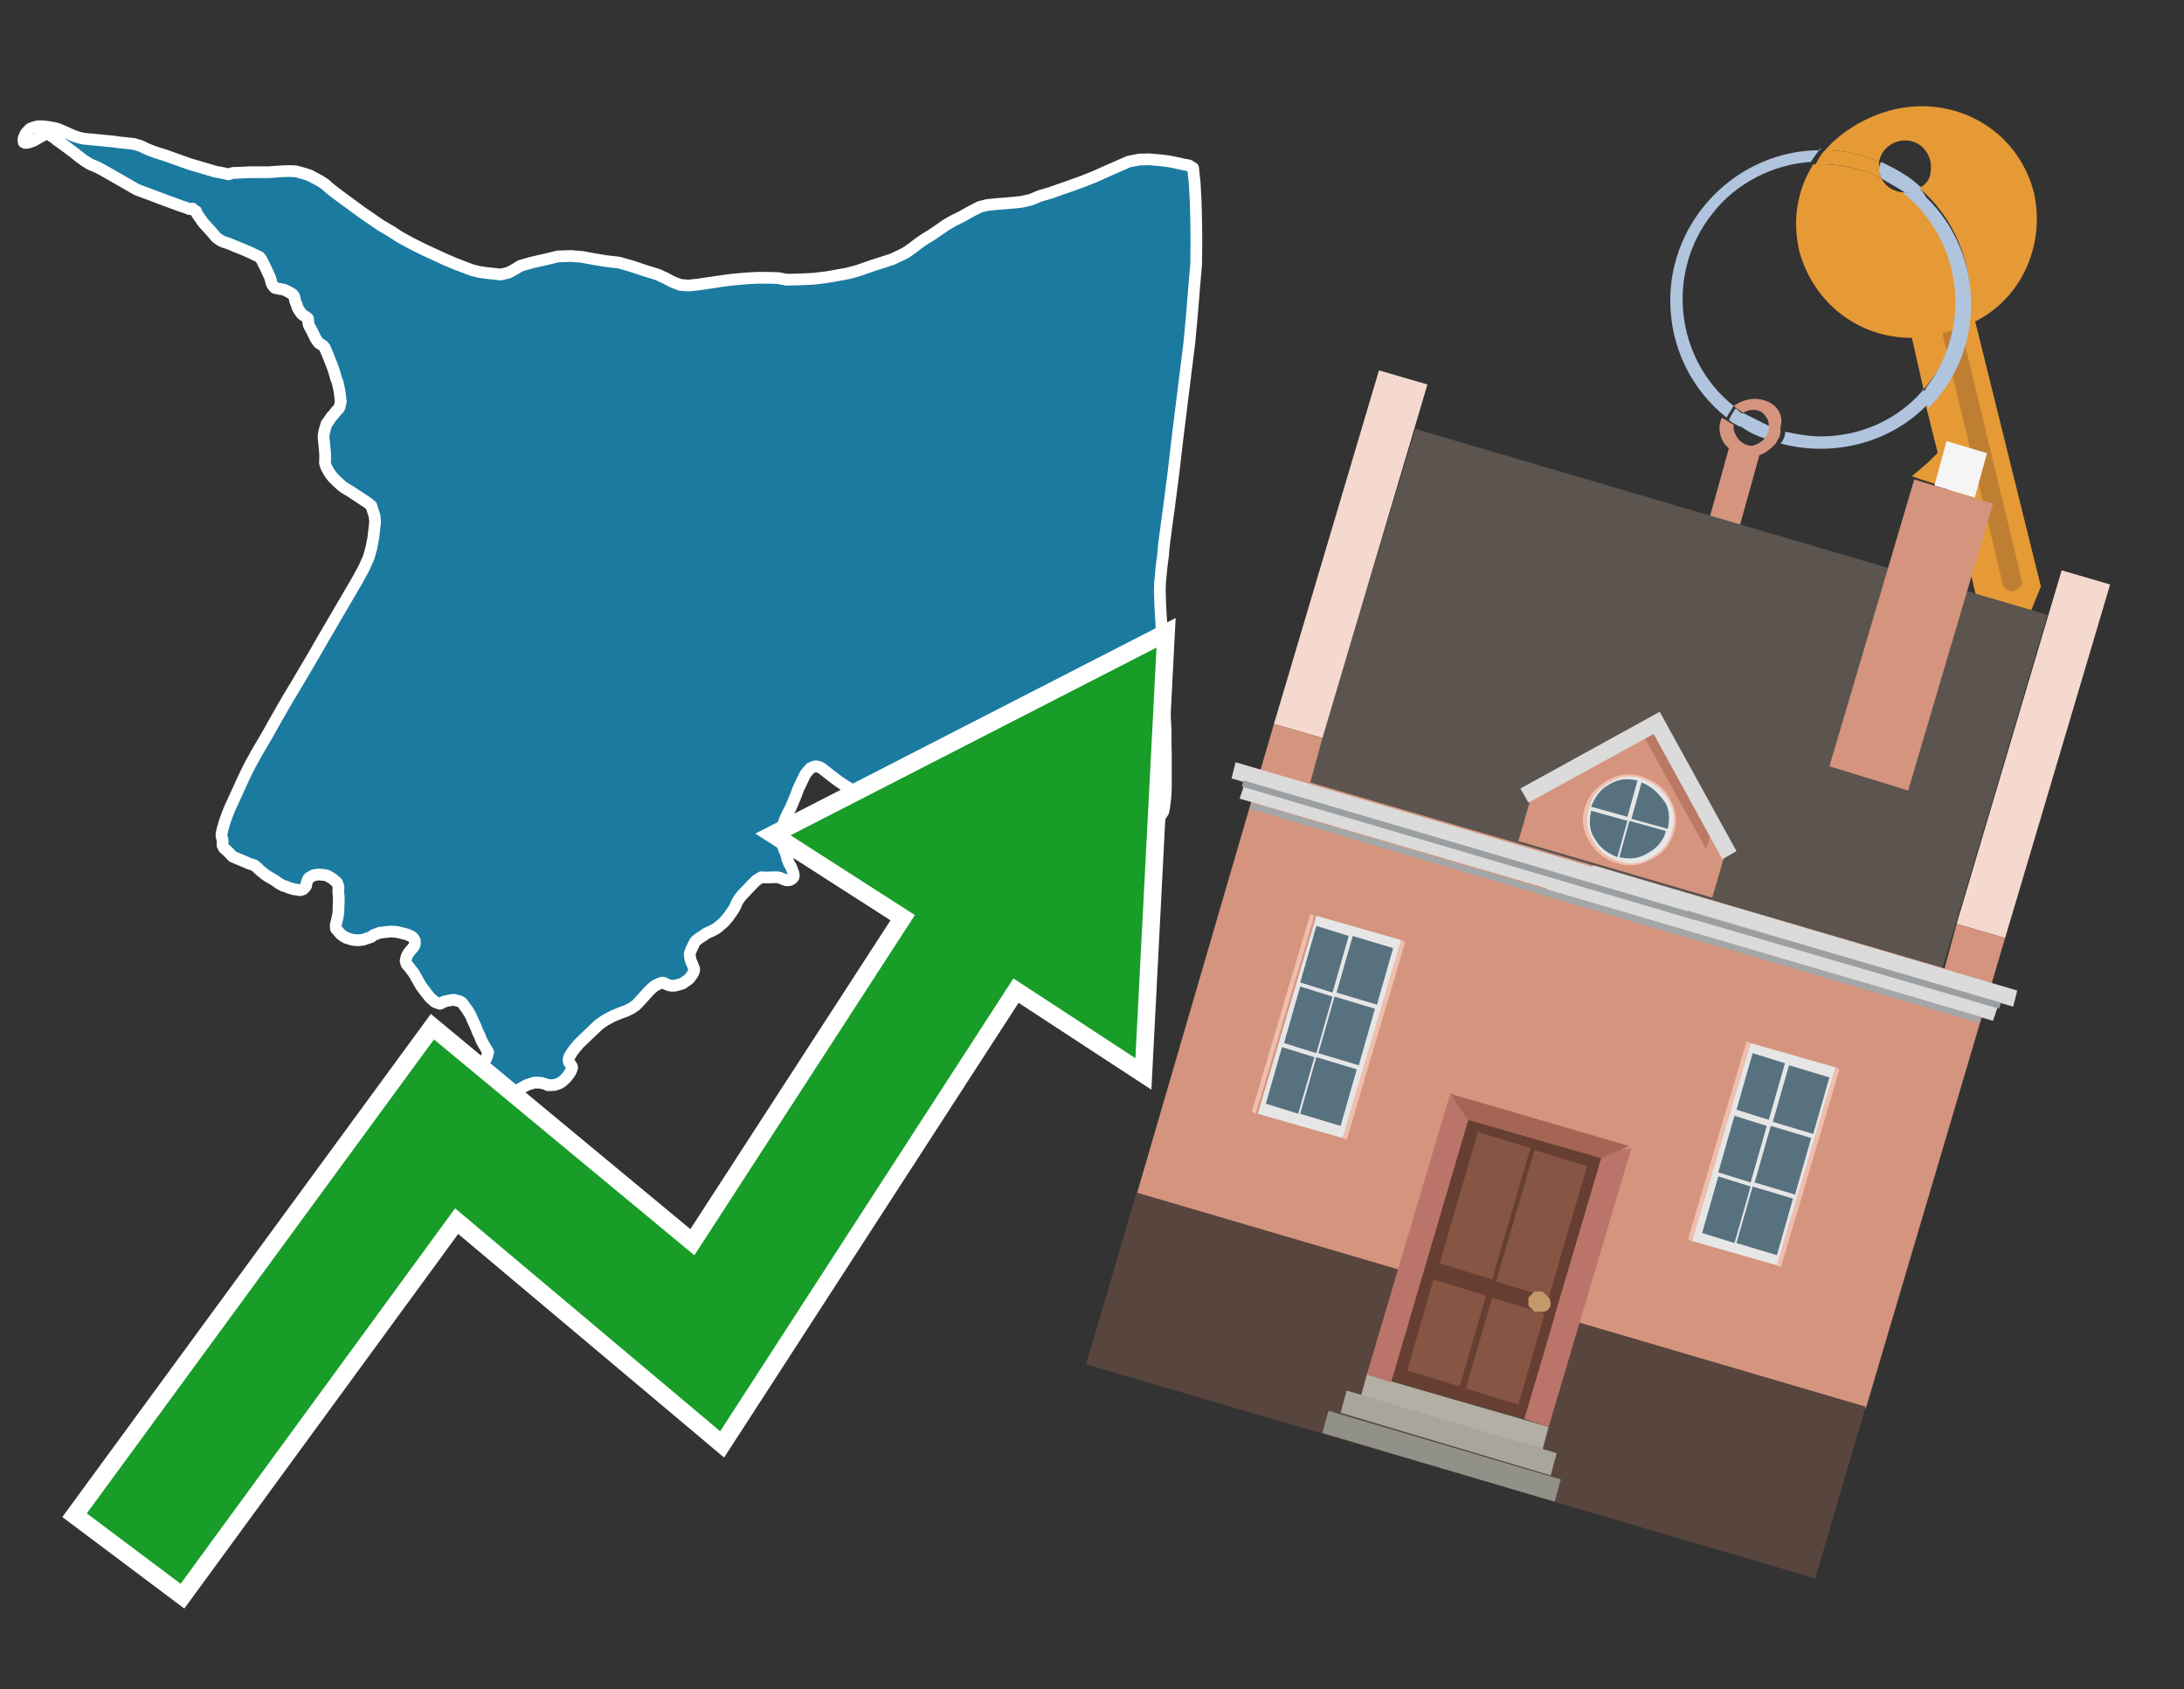 <?xml version="1.0" encoding="utf-8"?>
<!-- Generator: Adobe Illustrator 26.0.3, SVG Export Plug-In . SVG Version: 6.00 Build 0)  -->
<svg version="1.1" id="Text" xmlns="http://www.w3.org/2000/svg" xmlns:xlink="http://www.w3.org/1999/xlink" x="0px" y="0px"
	 width="93.1px" height="72px" viewBox="0 0 93.1 72" style="enable-background:new 0 0 93.1 72;" xml:space="preserve">
<rect x="0" y="0" width="93.1" height="72" fill="#333333" stroke="none"/>
<style type="text/css">
	.st0{fill:#1B7AA0;stroke:#FFFFFF;stroke-width:0.5;stroke-linejoin:round;}
	.st1{fill:none;stroke:#FFFFFF;stroke-width:1.5;stroke-miterlimit:10;}
	.st2{fill:#179D28;}
	.st3{fill:#E69A35;}
	.st4{fill:#B0C4DE;}
	.st5{fill:#D4947E;}
	.st6{fill:#BF7F32;}
	.st7{fill:#5B544F;}
	.st8{fill:#F5D8CE;}
	.st9{fill:#58453D;}
	.st10{fill:#F5F5F5;}
	.st11{fill:#EFBEAD;}
	.st12{fill:#E6E6E6;}
	.st13{fill:#58717F;}
	.st14{fill:#B3AFA4;}
	.st15{fill:#A8A69C;}
	.st16{fill:#929189;}
	.st17{fill:#663F32;}
	.st18{fill:#875543;}
	.st19{fill:#C3996B;}
	.st20{fill:#BB746A;}
	.st21{fill:#A56555;}
	.st22{fill:#DADBDA;}
	.st23{fill:#A4A7A8;}
	.st24{fill:#9C9FA1;}
	.st25{fill:#BB7965;}
</style>
<path class="st0" d="M44.78,8.22L45.23,8.06L45.69,7.9L46.16,7.73L46.64,7.54L47.13,7.32L47.63,7.1L48.11,6.89L48.57,6.8L48.99,6.79L49.45,6.83L49.8,6.87L50.1,6.93L50.41,7.0L50.68,7.05L50.86,7.16L50.93,7.84L50.97,8.58L50.99,9.39L51.0,10.25L50.99,11.26L50.9,12.3L50.81,13.42L50.7,14.61L50.54,15.89L50.21,18.55L50.02,20.17L49.84,21.56L49.64,23.04L49.6,23.4L49.58,23.66L49.52,24.11L49.48,24.52L49.45,24.87L49.44,25.2L49.45,25.38L49.45,25.56L49.46,25.82L49.51,26.65L49.52,26.98L49.56,27.77L49.6,28.8L49.62,29.35L49.64,29.96L49.66,30.57L49.69,31.16L49.69,31.73L49.7,32.24L49.7,33.51L49.69,33.84L49.66,34.14L49.63,34.38L49.59,34.59L49.46,34.79L49.3,34.97L49.06,35.13L48.8,35.3L48.52,35.44L48.22,35.57L47.9,35.7L47.56,35.81L47.2,35.91L46.8,35.97L46.37,36.03L45.99,36.07L45.65,36.1L45.33,36.13L45.01,36.14L44.68,36.15L43.7,36.15L43.39,36.14L43.1,36.11L42.84,36.1L42.58,36.07L42.31,36.03L41.84,35.95L41.4,35.86L40.63,35.67L40.25,35.56L40.06,35.49L39.7,35.37L39.52,35.31L39.13,35.16L38.72,34.98L38.51,34.9L38.29,34.79L38.07,34.69L37.83,34.56L37.61,34.45L36.95,34.08L36.74,33.96L36.55,33.82L36.13,33.55L35.94,33.43L35.76,33.31L35.44,33.07L35.15,32.84L35.02,32.74L34.9,32.68L34.78,32.66L34.67,32.68L34.55,32.74L34.44,32.86L34.33,33.0L34.24,33.18L34.14,33.39L34.03,33.62L33.93,33.89L33.82,34.16L33.7,34.44L33.56,34.7L33.45,34.95L33.37,35.19L33.32,35.39L33.3,35.6L33.31,35.81L33.35,35.99L33.41,36.17L33.5,36.36L33.56,36.6L33.63,36.79L33.72,36.94L33.78,37.1L33.82,37.21L33.84,37.32L33.82,37.39L33.78,37.44L33.72,37.48L33.66,37.51L33.54,37.52L33.46,37.5L33.39,37.47L33.21,37.4L33.13,37.39L32.95,37.39L32.69,37.4L32.45,37.39L32.24,37.52L32.08,37.68L31.62,38.16L31.51,38.3L31.46,38.38L31.4,38.49L31.35,38.62L31.29,38.73L31.21,38.85L31.04,39.09L30.85,39.31L30.72,39.42L30.61,39.52L30.49,39.6L30.36,39.67L30.11,39.78L30.02,39.85L29.8,39.99L29.7,40.07L29.62,40.15L29.58,40.23L29.46,40.48L29.41,40.62L29.4,40.68L29.41,40.73L29.42,40.83L29.45,40.95L29.52,41.11L29.59,41.29L29.59,41.36L29.55,41.47L29.48,41.58L29.4,41.69L29.31,41.77L29.2,41.84L29.11,41.91L28.99,41.95L28.88,41.98L28.76,42.01L28.62,42.01L28.51,41.99L28.41,41.95L28.34,41.91L28.26,41.88L28.18,41.89L27.98,41.98L27.89,42.03L27.79,42.12L27.69,42.21L27.39,42.54L27.18,42.77L27.1,42.85L26.89,42.99L26.78,43.04L26.66,43.1L26.53,43.14L26.16,43.29L25.91,43.42L25.77,43.5L25.54,43.66L25.41,43.78L24.97,44.2L24.68,44.48L24.47,44.73L24.39,44.84L24.31,44.97L24.26,45.06L24.24,45.14L24.24,45.23L24.26,45.28L24.36,45.42L24.39,45.49L24.35,45.62L24.29,45.73L24.15,45.92L24.07,46.0L23.97,46.09L23.88,46.15L23.77,46.2L23.64,46.24L23.49,46.25L23.35,46.25L23.27,46.21L23.07,46.15L22.88,46.14L22.78,46.14L22.69,46.17L22.58,46.2L22.47,46.24L22.37,46.29L22.09,46.45L21.93,46.56L21.76,46.61L21.68,46.61L21.51,46.58L21.43,46.54L21.35,46.49L21.22,46.47L21.06,46.39L20.9,46.31L20.6,46.0L20.57,45.89L20.54,45.79L20.54,45.59L20.53,45.48L20.57,45.32L20.64,45.23L20.71,45.14L20.75,45.05L20.78,44.95L20.81,44.84L20.72,44.69L20.53,44.36L20.45,44.15L20.36,43.97L20.28,43.76L20.14,43.46L20.07,43.29L20.0,43.17L19.92,43.04L19.7,42.74L19.64,42.7L19.59,42.67L19.52,42.66L19.42,42.63L19.34,42.61L19.15,42.64L18.97,42.68L18.9,42.7L18.83,42.75L18.75,42.78L18.66,42.75L18.55,42.71L18.46,42.63L18.34,42.53L18.14,42.28L17.94,42.01L17.85,41.85L17.67,41.53L17.6,41.42L17.53,41.34L17.43,41.2L17.38,41.15L17.33,41.09L17.31,41.02L17.29,40.95L17.32,40.82L17.35,40.73L17.43,40.59L17.64,40.35L17.68,40.25L17.69,40.17L17.68,40.08L17.64,40.01L17.6,39.96L17.53,39.9L17.33,39.82L17.21,39.79L16.92,39.72L16.78,39.71L16.66,39.7L16.3,39.74L16.2,39.75L16.01,39.82L15.91,39.86L15.83,39.93L15.66,39.99L15.48,40.05L15.32,40.07L15.16,40.07L15.01,40.05L14.76,39.97L14.64,39.9L14.53,39.82L14.43,39.71L14.32,39.58L14.31,39.43L14.39,39.1L14.42,38.93L14.43,38.77L14.43,38.62L14.44,38.44L14.44,38.27L14.42,37.97L14.43,37.81L14.4,37.7L14.36,37.61L14.17,37.45L13.95,37.32L13.81,37.29L13.57,37.27L13.46,37.29L13.37,37.3L13.27,37.36L13.19,37.4L13.13,37.47L13.07,37.63L13.05,37.75L13.02,37.8L12.92,37.9L12.87,37.92L12.78,37.94L12.62,37.91L12.52,37.9L12.33,37.84L12.15,37.77L12.07,37.75L11.89,37.65L11.71,37.52L11.5,37.4L11.4,37.34L11.3,37.27L11.1,37.11L10.92,36.94L10.83,36.87L10.65,36.82L10.47,36.74L10.23,36.64L9.92,36.51L9.77,36.35L9.69,36.27L9.55,36.15L9.49,36.04L9.49,35.88L9.48,35.77L9.45,35.67L9.44,35.55L9.48,35.37L9.56,35.08L9.66,34.79L9.8,34.44L9.98,34.05L10.18,33.61L10.39,33.15L10.64,32.64L10.96,32.06L11.36,31.38L11.77,30.65L12.2,29.9L12.59,29.25L13.38,27.91L13.77,27.23L15.25,24.7L15.52,24.2L15.72,23.75L15.83,23.35L15.91,22.95L15.99,22.25L15.97,22.01L15.83,21.56L15.69,21.44L14.98,20.97L14.83,20.88L14.68,20.79L14.55,20.69L14.43,20.58L14.2,20.36L14.1,20.23L14.02,20.11L13.95,19.99L13.89,19.86L13.85,19.72L13.86,19.6L13.86,19.34L13.82,18.91L13.79,18.6L13.81,18.46L13.84,18.33L13.88,18.19L13.92,18.06L13.99,17.97L14.13,17.76L14.21,17.68L14.35,17.5L14.43,17.43L14.47,17.36L14.51,17.19L14.53,17.1L14.51,17.0L14.49,16.78L14.46,16.61L14.39,16.29L14.33,16.14L14.26,15.89L14.2,15.7L14.06,15.34L13.96,15.09L13.85,14.83L13.78,14.74L13.7,14.69L13.59,14.62L13.46,14.44L13.32,14.15L13.17,13.87L13.14,13.76L13.13,13.58L13.09,13.54L12.94,13.44L12.85,13.37L12.72,13.18L12.67,13.08L12.65,12.99L12.6,12.88L12.54,12.63L12.47,12.54L12.37,12.48L12.15,12.36L12.07,12.34L11.9,12.31L11.72,12.27L11.62,12.16L11.57,12.05L11.54,11.92L11.5,11.8L11.37,11.52L11.3,11.37L11.14,11.05L11.06,10.95L10.72,10.79L10.41,10.65L10.06,10.51L9.73,10.37L9.56,10.32L9.4,10.25L9.22,10.12L8.97,9.83L8.66,9.49L8.52,9.29L8.41,9.13L8.37,9.06L8.36,9.0L8.29,8.98L8.21,8.89L8.15,8.91L8.07,8.91L7.92,8.85L7.71,8.78L7.0,8.52L6.42,8.3L6.12,8.19L5.83,8.08L4.4,7.26L4.13,7.12L3.84,7.0L3.6,6.85L3.37,6.68L3.16,6.51L2.76,6.21L2.41,5.96L2.3,5.86L2.2,5.81L2.09,5.71L2.01,5.7L1.9,5.74L1.8,5.79L1.43,6.0L1.24,6.07L1.14,6.09L1.07,6.09L1.01,6.06L1.0,5.96L1.01,5.88L1.1,5.68L1.18,5.59L1.28,5.49L1.37,5.45L1.5,5.41L1.62,5.38L1.76,5.38L1.91,5.39L2.11,5.42L2.34,5.46L2.48,5.5L2.76,5.62L3.14,5.79L3.35,5.86L3.56,5.91L3.99,5.95L4.82,6.03L5.09,6.07L5.29,6.09L5.5,6.11L5.73,6.14L5.99,6.22L6.33,6.38L6.66,6.5L7.04,6.62L7.74,6.87L8.11,7.0L8.86,7.22L9.2,7.32L9.48,7.37L9.74,7.43L9.93,7.37L10.23,7.36L10.68,7.34L11.46,7.34L11.73,7.32L12.01,7.3L12.3,7.29L12.6,7.3L12.94,7.39L13.19,7.47L13.66,7.72L13.84,7.84L14.0,7.98L14.18,8.13L14.5,8.37L14.8,8.59L15.44,9.06L16.24,9.61L16.67,9.86L17.07,10.12L17.53,10.37L18.07,10.64L18.59,10.88L18.98,11.06L19.38,11.23L19.77,11.38L20.11,11.51L20.43,11.59L20.71,11.63L20.99,11.66L21.35,11.7L21.68,11.62L21.94,11.48L22.18,11.33L22.67,11.19L23.24,11.06L23.78,10.93L24.33,10.91L24.82,10.95L25.3,11.04L25.85,11.13L26.38,11.19L26.91,11.34L27.45,11.52L28.03,11.7L28.36,11.85L28.66,12.01L28.99,12.14L29.35,12.17L29.73,12.13L30.28,12.05L30.75,11.98L31.21,11.92L31.75,11.87L32.27,11.84L32.74,11.84L33.16,11.85L33.53,11.92L34.08,11.91L34.69,11.88L35.26,11.81L35.66,11.74L36.1,11.66L36.53,11.55L37.25,11.3L37.63,11.18L38.03,11.05L38.58,10.79L38.9,10.57L39.13,10.39L39.42,10.19L39.73,10.0L40.34,9.58L40.65,9.4L41.0,9.23L41.37,9.02L41.76,8.82L42.07,8.74L42.44,8.7L42.83,8.67L43.19,8.64L43.56,8.6L43.95,8.51L44.33,8.35L44.78,8.22Z"/>
<polygon class="st1" points="49.3,27.6 33.7,35.6 39,39 29.6,53.5 18.5,44.3 3.7,64.5 7.7,67.5 19.4,51.5 30.7,61 43.2,41.7 
	48.4,45.1 "/>
<polygon class="st2" points="49.3,27.6 33.7,35.6 39,39 29.6,53.5 18.5,44.3 3.7,64.5 7.7,67.5 19.4,51.5 30.7,61 43.2,41.7 
	48.4,45.1 "/>
<path class="st3" d="M80.2,7.6c0-0.1-0.1-0.2-0.1-0.3c0-0.1,0-0.3,0-0.4c-0.7-0.3-1.5-0.5-2.3-0.5c-0.2,0.2-0.3,0.4-0.4,0.6
	c0.1,0,0.2,0,0.3,0C78.5,7,79.4,7.2,80.2,7.6z"/>
<path class="st4" d="M77.6,6.4c-3.5,0-6.4,2.9-6.4,6.4c0,2,0.9,3.8,2.4,5c0.1-0.2,0.2-0.3,0.3-0.5c-2.5-2-2.9-5.7-0.9-8.2
	c1-1.3,2.6-2.1,4.2-2.2c0.1-0.2,0.3-0.4,0.4-0.6V6.4z"/>
<path class="st3" d="M84.2,13.7c2-1,3-3.3,2.5-5.5C86,5.5,83.3,4,80.6,4.7c-1.1,0.3-2.1,0.9-2.8,1.7c0.8,0,1.6,0.2,2.3,0.5
	c0.1-0.6,0.7-1,1.3-0.9c0.6,0.1,1,0.7,0.9,1.3c0,0.3-0.2,0.6-0.5,0.7c2.7,2.3,2.9,6.4,0.6,9c-0.1,0.1-0.2,0.2-0.3,0.3l0.5,2
	l-0.4,0.4l-0.7,0.6l0.9,0.3l0.6,0.2l0.1,0.3l-0.4,0.4L82,22.1l0.9,0.3l0.6,0.2l0.1,0.3l-0.4,0.4l-0.7,0.6l0.9,0.3l0.6,0.2l0.3,1.3
	l1.8,1.5L87,25L84.2,13.7z"/>
<path class="st3" d="M81.2,8.2c-0.4,0-0.8-0.2-1-0.6C79.4,7.2,78.5,7,77.6,7c-0.1,0-0.2,0-0.3,0c-0.7,1.1-0.9,2.4-0.6,3.7
	c0.6,2.2,2.5,3.7,4.8,3.7l0.5,2.2c2.1-2.4,1.9-6.1-0.6-8.2C81.3,8.3,81.2,8.3,81.2,8.2z"/>
<path class="st4" d="M74.1,18.1c0.4,0.3,0.8,0.5,1.2,0.6c0.1-0.1,0.2-0.3,0.2-0.5l0,0c-0.4-0.2-0.8-0.4-1.2-0.6
	C74.2,17.8,74.1,17.9,74.1,18.1z"/>
<path class="st4" d="M74.4,17.7c-0.2-0.1-0.3-0.2-0.4-0.3c-0.1,0.1-0.2,0.3-0.3,0.5c0.1,0.1,0.3,0.2,0.5,0.3
	C74.1,17.9,74.2,17.8,74.4,17.7z"/>
<path class="st5" d="M74.8,17c-0.3,0-0.6,0.1-0.9,0.3c0.1,0.1,0.3,0.2,0.4,0.3c0.3-0.2,0.8-0.2,1,0.2c0.1,0.1,0.1,0.3,0.1,0.4l0,0
	c0,0.4-0.3,0.7-0.7,0.8c-0.4,0-0.7-0.3-0.8-0.7c0,0,0,0,0-0.1v-0.1c-0.2-0.1-0.3-0.2-0.5-0.3c-0.2,0.4-0.1,1,0.3,1.3l-1,3.6L74,23
	l1-3.6c0.3-0.1,0.5-0.3,0.7-0.5c0.1-0.2,0.2-0.3,0.2-0.5c0-0.1,0-0.1,0-0.2C76.1,17.5,75.5,17,74.8,17z"/>
<path class="st6" d="M86,25.1l-0.2,0.1c-0.2,0-0.3-0.1-0.4-0.2l0,0l-2.6-10.8l0.8-0.2l2.6,10.8C86.2,24.9,86.1,25.1,86,25.1L86,25.1
	z"/>
<path class="st4" d="M80.1,7.3c0,0.1,0.1,0.2,0.1,0.3c0.3,0.2,0.7,0.4,1,0.6c0.1,0,0.2,0,0.3,0c0.1,0,0.3-0.1,0.4-0.2
	c-0.5-0.5-1.1-0.8-1.7-1.1C80.1,7,80.1,7.2,80.1,7.3z"/>
<path class="st4" d="M77.6,18.6c-0.5,0-1-0.1-1.5-0.2c0,0.2-0.1,0.4-0.2,0.5c2.2,0.6,4.7,0,6.3-1.7L82,16.6
	C80.9,17.9,79.3,18.6,77.6,18.6z"/>
<path class="st4" d="M81.8,8c-0.1,0.1-0.2,0.1-0.4,0.2c-0.1,0-0.2,0-0.3,0c2.5,2,3,5.6,1.1,8.2c-0.1,0.1-0.1,0.2-0.2,0.3l0.2,0.7
	c2.5-2.5,2.4-6.6-0.1-9C82,8.2,81.9,8.1,81.8,8L81.8,8z"/>
<g>
	<g transform="matrix( 0.861, 0, 0, 0.861, 2148,666.7) ">
		<g>
			<g id="Symbol_9_0_Layer2_0_MEMBER_8_MEMBER_0_FILL_3_">
				<path class="st7" d="M-2424.7-753.1l-5.3,17.5l31.4,9.2l5.2-17.5L-2424.7-753.1z"/>
			</g>
		</g>
	</g>
	<g transform="matrix( 0.861, 0, 0, 0.861, 2148,666.7) ">
		<g>
			<g id="Symbol_9_0_Layer2_0_MEMBER_8_MEMBER_1_FILL_3_">
				<path class="st8" d="M-2424.1-755.3l-2.4-0.7l-5.2,17.5l2.4,0.7L-2424.1-755.3z"/>
			</g>
		</g>
	</g>
	<g transform="matrix( 0.861, 0, 0, 0.861, 2148,666.7) ">
		<g>
			<g id="Symbol_9_0_Layer2_0_MEMBER_8_MEMBER_2_FILL_3_">
				<path class="st8" d="M-2392.7-746.1l-5.2,17.5l2.4,0.7l5.2-17.5L-2392.7-746.1z"/>
			</g>
		</g>
	</g>
	<g transform="matrix( 0.861, 0, 0, 0.861, 2148,666.7) ">
		<g>
			<g id="Symbol_9_0_Layer2_0_MEMBER_8_MEMBER_3_FILL_3_">
				<path class="st5" d="M-2395.5-727.9l-2.4-0.7l-0.6,2.2l-31.4-9.2l0.6-2.2l-2.4-0.7l-6.8,23.3l36.1,10.6L-2395.5-727.9z"/>
			</g>
		</g>
	</g>
	<g transform="matrix( 0.861, 0, 0, 0.861, 2148,666.7) ">
		<g>
			<g id="Symbol_9_0_Layer2_0_MEMBER_8_MEMBER_4_FILL_3_">
				<path class="st9" d="M-2438.5-715.3l-2.5,8.5l36.1,10.6l2.5-8.5L-2438.5-715.3z"/>
			</g>
		</g>
	</g>
	<g transform="matrix( 0.861, 0, 0, 0.861, 2148,666.7) ">
		<g>
			<g id="Symbol_9_0_Layer2_0_MEMBER_8_MEMBER_5_FILL_3_">
				<path class="st5" d="M-2400.3-735.2l4.2-14.2l-3.9-1.2l-4.2,14.2L-2400.3-735.2z"/>
			</g>
		</g>
	</g>
	<g transform="matrix( 0.861, 0, 0, 0.861, 2148,666.7) ">
		<g>
			<g id="Symbol_9_0_Layer2_0_MEMBER_8_MEMBER_6_FILL_3_">
				<path class="st10" d="M-2396.4-751.9l-2-0.6l-0.6,2.2l2,0.6L-2396.4-751.9z"/>
			</g>
		</g>
	</g>
	<g transform="matrix( 0.861, 0, 0, 0.861, 2148,666.7) ">
		<g>
			<g id="Symbol_9_0_Layer2_0_MEMBER_8_MEMBER_7_MEMBER_0_FILL_3_">
				<path class="st11" d="M-2403.7-721.4l-0.2-0.1l-2.9,9.8l0.2,0.1L-2403.7-721.4z"/>
			</g>
		</g>
	</g>
	<g transform="matrix( 0.861, 0, 0, 0.861, 2148,666.7) ">
		<g>
			<g id="Symbol_9_0_Layer2_0_MEMBER_8_MEMBER_7_MEMBER_1_FILL_3_">
				<path class="st11" d="M-2408.1-722.7l-0.2-0.1l-2.9,9.8l0.2,0.1L-2408.1-722.7z"/>
			</g>
		</g>
	</g>
	<g transform="matrix( 0.861, 0, 0, 0.861, 2148,666.7) ">
		<g>
			<g id="Symbol_9_0_Layer2_0_MEMBER_8_MEMBER_7_MEMBER_2_FILL_3_">
				<path class="st12" d="M-2408.1-722.7l-2.9,9.8l4.2,1.2l2.9-9.8L-2408.1-722.7z"/>
			</g>
		</g>
	</g>
	<g transform="matrix( 0.861, 0, 0, 0.861, 2148,666.7) ">
		<g>
			<g id="Symbol_9_0_Layer2_0_MEMBER_8_MEMBER_7_MEMBER_3_FILL_3_">
				<path class="st13" d="M-2408-715.6l-0.8,2.8l2,0.6l0.8-2.8L-2408-715.6 M-2405-718.2l0.8-2.8l-2-0.6l-0.8,2.8L-2405-718.2
					 M-2405.1-718l-2-0.6l-0.8,2.8l2,0.6L-2405.1-718 M-2408.9-719.1l-0.8,2.8l1.6,0.5l0.8-2.8L-2408.9-719.1 M-2409.7-716.1
					l-0.8,2.8l1.6,0.5l0.8-2.8L-2409.7-716.1 M-2408-722.2l-0.8,2.8l1.6,0.5l0.8-2.8L-2408-722.2z"/>
			</g>
		</g>
	</g>
	<g transform="matrix( 0.861, 0, 0, 0.861, 2148,666.7) ">
		<g>
			<g id="Symbol_9_0_Layer2_0_MEMBER_8_MEMBER_8_MEMBER_0_FILL_3_">
				<path class="st11" d="M-2425.2-727.7l-0.2-0.1l-2.9,9.8l0.2,0.1L-2425.2-727.7z"/>
			</g>
		</g>
	</g>
	<g transform="matrix( 0.861, 0, 0, 0.861, 2148,666.7) ">
		<g>
			<g id="Symbol_9_0_Layer2_0_MEMBER_8_MEMBER_8_MEMBER_1_FILL_3_">
				<path class="st11" d="M-2429.7-729l-0.2-0.1l-2.9,9.8l0.2,0.1L-2429.7-729z"/>
			</g>
		</g>
	</g>
	<g transform="matrix( 0.861, 0, 0, 0.861, 2148,666.7) ">
		<g>
			<g id="Symbol_9_0_Layer2_0_MEMBER_8_MEMBER_8_MEMBER_2_FILL_3_">
				<path class="st12" d="M-2428.3-718l2.9-9.8l-4.2-1.2l-2.9,9.8L-2428.3-718z"/>
			</g>
		</g>
	</g>
	<g transform="matrix( 0.861, 0, 0, 0.861, 2148,666.7) ">
		<g>
			<g id="Symbol_9_0_Layer2_0_MEMBER_8_MEMBER_8_MEMBER_3_FILL_3_">
				<path class="st13" d="M-2431.3-722.5l-0.8,2.8l1.6,0.5l0.8-2.8L-2431.3-722.5 M-2427.6-721.4l-2-0.6l-0.8,2.8l2,0.6
					L-2427.6-721.4 M-2428.8-725.2l0.8-2.8l-1.6-0.5l-0.8,2.8L-2428.8-725.2 M-2428.8-725l-1.6-0.5l-0.8,2.8l1.6,0.5L-2428.8-725
					 M-2426.7-724.4l-2-0.6l-0.8,2.8l2,0.6L-2426.7-724.4 M-2425.8-727.4l-2-0.6l-0.8,2.8l2,0.6L-2425.8-727.4z"/>
			</g>
		</g>
	</g>
	<g transform="matrix( 0.861, 0, 0, 0.861, 2148,666.7) ">
		<g>
			<g id="Symbol_9_0_Layer2_0_MEMBER_8_MEMBER_9_FILL_3_">
				<path class="st14" d="M-2418.4-702.6l0.3-1.1l-9-2.6l-0.3,1.1L-2418.4-702.6z"/>
			</g>
		</g>
	</g>
	<g transform="matrix( 0.861, 0, 0, 0.861, 2148,666.7) ">
		<g>
			<g id="Symbol_9_0_Layer2_0_MEMBER_8_MEMBER_10_FILL_3_">
				<path class="st15" d="M-2418-701.3l0.3-1.1l-10.4-3.1l-0.3,1.1L-2418-701.3z"/>
			</g>
		</g>
	</g>
	<g transform="matrix( 0.861, 0, 0, 0.861, 2148,666.7) ">
		<g>
			<g id="Symbol_9_0_Layer2_0_MEMBER_8_MEMBER_11_FILL_3_">
				<path class="st16" d="M-2417.8-700l0.3-1.1l-11.5-3.4l-0.3,1.1L-2417.8-700z"/>
			</g>
		</g>
	</g>
	<g transform="matrix( 0.861, 0, 0, 0.861, 2148,666.7) ">
		<g>
			<g id="Symbol_9_0_Layer2_0_MEMBER_8_MEMBER_12_MEMBER_0_FILL_101_">
				<path class="st17" d="M-2415.4-717.3l-6.6-1.9l-3.9,13.2l6.6,1.9L-2415.4-717.3z"/>
			</g>
		</g>
	</g>
	<g transform="matrix( 0.861, 0, 0, 0.861, 2148,666.7) ">
		<g>
			<g id="Symbol_9_0_Layer2_0_MEMBER_8_MEMBER_12_MEMBER_1_MEMBER_0_FILL_29_">
				<path class="st18" d="M-2420.9-711l1.9-6.5l-2.6-0.8l-1.9,6.5L-2420.9-711z"/>
			</g>
		</g>
	</g>
	<g transform="matrix( 0.861, 0, 0, 0.861, 2148,666.7) ">
		<g>
			<g id="Symbol_9_0_Layer2_0_MEMBER_8_MEMBER_12_MEMBER_1_MEMBER_1_FILL_27_">
				<path class="st18" d="M-2418.8-717.4l-1.9,6.5l2.6,0.8l1.9-6.5L-2418.8-717.4z"/>
			</g>
		</g>
	</g>
	<g transform="matrix( 0.861, 0, 0, 0.861, 2148,666.7) ">
		<g>
			<g id="Symbol_9_0_Layer2_0_MEMBER_8_MEMBER_12_MEMBER_2_MEMBER_0_FILL_103_">
				<path class="st18" d="M-2422.5-705.7l1.3-4.5l-2.6-0.8l-1.3,4.5L-2422.5-705.7z"/>
			</g>
		</g>
	</g>
	<g transform="matrix( 0.861, 0, 0, 0.861, 2148,666.7) ">
		<g>
			<g id="Symbol_9_0_Layer2_0_MEMBER_8_MEMBER_12_MEMBER_2_MEMBER_1_FILL_176_">
				<path class="st18" d="M-2419.6-704.8l1.3-4.5l-2.6-0.8l-1.3,4.5L-2419.6-704.8z"/>
			</g>
		</g>
	</g>
	<g transform="matrix( 0.861, 0, 0, 0.861, 2148,666.7) ">
		<g>
			<g id="Symbol_9_0_Layer2_0_MEMBER_8_MEMBER_13_FILL_103_">
				<path class="st19" d="M-2418-709.7c0-0.1,0-0.3-0.1-0.4c-0.1-0.1-0.2-0.2-0.3-0.3c-0.1,0-0.3,0-0.4,0c-0.1,0.1-0.2,0.2-0.3,0.3
					c0,0.2,0,0.3,0,0.4c0.1,0.1,0.2,0.2,0.3,0.3c0.2,0,0.3,0,0.4,0C-2418.2-709.4-2418.1-709.5-2418-709.7z"/>
			</g>
		</g>
	</g>
	<g transform="matrix( 0.861, 0, 0, 0.861, 2148,666.7) ">
		<g>
			<g id="Symbol_9_0_Layer2_0_MEMBER_8_MEMBER_14_FILL_7_">
				<path class="st20" d="M-2422-719.2l-1-0.9l-4.1,13.8l1.2,0.4L-2422-719.2z"/>
			</g>
		</g>
	</g>
	<g transform="matrix( 0.861, 0, 0, 0.861, 2148,666.7) ">
		<g>
			<g id="Symbol_9_0_Layer2_0_MEMBER_8_MEMBER_15_FILL_7_">
				<path class="st20" d="M-2414-717.5l-1.4,0.2l-3.9,13.2l1.2,0.4L-2414-717.5z"/>
			</g>
		</g>
	</g>
	<g transform="matrix( 0.861, 0, 0, 0.861, 2148,666.7) ">
		<g>
			<g id="Symbol_9_0_Layer2_0_MEMBER_8_MEMBER_16_FILL_7_">
				<path class="st21" d="M-2423-720.2l0.9,1.3l6.6,1.9l1.4-0.6L-2423-720.2z"/>
			</g>
		</g>
	</g>
	<g transform="matrix( 0.861, 0, 0, 0.861, 2148,666.7) ">
		<g>
			<g id="Symbol_9_0_Layer2_0_MEMBER_8_MEMBER_17_MEMBER_0_FILL_3_">
				<path class="st22" d="M-2417.9-731.2l-0.3,0.9l22.1,6.5l0.3-0.9L-2417.9-731.2z"/>
			</g>
		</g>
	</g>
	<g transform="matrix( 0.861, 0, 0, 0.861, 2148,666.7) ">
		<g>
			<g id="Symbol_9_0_Layer2_0_MEMBER_8_MEMBER_17_MEMBER_1_FILL_3_">
				<path class="st22" d="M-2415.9-731.5l-0.2,0.8l21,6.2l0.2-0.8L-2415.9-731.5z"/>
			</g>
		</g>
	</g>
	<g transform="matrix( 0.861, 0, 0, 0.861, 2148,666.7) ">
		<g>
			<g id="Symbol_9_0_Layer2_0_MEMBER_8_MEMBER_17_MEMBER_2_FILL_3_">
				<path class="st23" d="M-2418.5-730.4l-0.1,0.3l21.8,6.4l0.1-0.3L-2418.5-730.4z"/>
			</g>
		</g>
	</g>
	<g transform="matrix( 0.861, 0, 0, 0.861, 2148,666.7) ">
		<g>
			<g id="Symbol_9_0_Layer2_0_MEMBER_8_MEMBER_17_MEMBER_3_FILL_3_">
				<path class="st24" d="M-2417.6-731.1l-0.1,0.3l21.9,6.4l0.1-0.3L-2417.6-731.1z"/>
			</g>
		</g>
	</g>
	<g transform="matrix( 0.861, 0, 0, 0.861, 2148,666.7) ">
		<g>
			<g id="Symbol_9_0_Layer2_0_MEMBER_8_MEMBER_17_MEMBER_4_FILL_3_">
				<path class="st22" d="M-2411.5-728.4l0.3-0.9l-21.9-6.4l-0.3,0.9L-2411.5-728.4z"/>
			</g>
		</g>
	</g>
	<g transform="matrix( 0.861, 0, 0, 0.861, 2148,666.7) ">
		<g>
			<g id="Symbol_9_0_Layer2_0_MEMBER_8_MEMBER_17_MEMBER_5_FILL_3_">
				<path class="st22" d="M-2412.3-729.5l0.2-0.8l-21.5-6.3l-0.2,0.8L-2412.3-729.5z"/>
			</g>
		</g>
	</g>
	<g transform="matrix( 0.861, 0, 0, 0.861, 2148,666.7) ">
		<g>
			<g id="Symbol_9_0_Layer2_0_MEMBER_8_MEMBER_17_MEMBER_6_FILL_3_">
				<path class="st23" d="M-2410.5-727.7l0.1-0.3l-22.4-6.6l-0.1,0.3L-2410.5-727.7z"/>
			</g>
		</g>
	</g>
	<g transform="matrix( 0.861, 0, 0, 0.861, 2148,666.7) ">
		<g>
			<g id="Symbol_9_0_Layer2_0_MEMBER_8_MEMBER_17_MEMBER_7_FILL_3_">
				<path class="st24" d="M-2410.9-728.8l0.1-0.3l-22.4-6.6l-0.1,0.3L-2410.9-728.8z"/>
			</g>
		</g>
	</g>
	<g transform="matrix( 0.861, 0, 0, 0.861, 2148,666.7) ">
		<g>
			<g id="Symbol_9_0_Layer2_0_MEMBER_8_MEMBER_18_FILL_3_">
				<path class="st5" d="M-2412.6-738.8l-6.3,3.7l-0.7,2.4l9.6,2.8l0.7-2.4L-2412.6-738.8z"/>
			</g>
		</g>
	</g>
	<g transform="matrix( 0.861, 0, 0, 0.861, 2148,666.7) ">
		<g>
			<g id="Symbol_9_0_Layer2_0_MEMBER_8_MEMBER_19_FILL_3_">
				<path class="st25" d="M-2412.8-738.5l-0.6,0.6l3.1,5.6l0.3-1.1L-2412.8-738.5z"/>
			</g>
		</g>
	</g>
	<g transform="matrix( 0.861, 0, 0, 0.861, 2148,666.7) ">
		<g>
			<g id="Symbol_9_0_Layer2_0_MEMBER_8_MEMBER_20_FILL_3_">
				<path class="st22" d="M-2419.1-734.6l6.2-3.4l3.4,6.2l0.7-0.4l-3.8-6.9l-6.9,3.8L-2419.1-734.6z"/>
			</g>
		</g>
	</g>
	<g transform="matrix( 0.861, 0, 0, 0.861, 2148,666.7) ">
		<g>
			<g id="Symbol_9_0_Layer2_0_MEMBER_8_MEMBER_21_MEMBER_0_FILL_3_">
				<path class="st11" d="M-2413.5-735.9c-0.6-0.2-1.2-0.1-1.7,0.2c-0.5,0.3-0.9,0.7-1.1,1.3c-0.2,0.6-0.1,1.2,0.2,1.7
					c0.3,0.5,0.7,0.9,1.4,1.1c0.6,0.2,1.2,0.1,1.7-0.2c0.6-0.3,0.9-0.7,1.1-1.3c0.2-0.6,0.1-1.2-0.2-1.7
					C-2412.4-735.4-2412.9-735.7-2413.5-735.9z"/>
			</g>
		</g>
	</g>
	<g transform="matrix( 0.861, 0, 0, 0.861, 2148,666.7) ">
		<g>
			<g id="Symbol_9_0_Layer2_0_MEMBER_8_MEMBER_21_MEMBER_1_FILL_3_">
				<path class="st12" d="M-2413.5-735.8c-0.6-0.2-1.1-0.1-1.6,0.2c-0.5,0.3-0.9,0.7-1,1.3c-0.2,0.6-0.1,1.1,0.2,1.6
					c0.3,0.5,0.7,0.8,1.3,1s1.1,0.1,1.6-0.2c0.5-0.3,0.9-0.7,1-1.3c0.2-0.6,0.1-1.1-0.2-1.6C-2412.5-735.3-2413-735.6-2413.5-735.8z
					"/>
			</g>
		</g>
	</g>
	<g transform="matrix( 0.861, 0, 0, 0.861, 2148,666.7) ">
		<g>
			<g id="Symbol_9_0_Layer2_0_MEMBER_8_MEMBER_21_MEMBER_2_MEMBER_0_FILL_3_">
				<path class="st13" d="M-2414.2-733.7l-1.8-0.5c-0.1,0.5-0.1,1,0.2,1.4c0.2,0.4,0.6,0.7,1.1,0.9L-2414.2-733.7z"/>
			</g>
		</g>
	</g>
	<g transform="matrix( 0.861, 0, 0, 0.861, 2148,666.7) ">
		<g>
			<g id="Symbol_9_0_Layer2_0_MEMBER_8_MEMBER_21_MEMBER_2_MEMBER_1_FILL_3_">
				<path class="st13" d="M-2414.2-733.9l0.5-1.8c-0.5-0.1-0.9-0.1-1.4,0.2c-0.4,0.2-0.7,0.6-0.9,1.1L-2414.2-733.9z"/>
			</g>
		</g>
	</g>
	<g transform="matrix( 0.861, 0, 0, 0.861, 2148,666.7) ">
		<g>
			<g id="Symbol_9_0_Layer2_0_MEMBER_8_MEMBER_21_MEMBER_2_MEMBER_2_FILL_3_">
				<path class="st13" d="M-2412.3-733.2l-1.8-0.5l-0.5,1.8c0.5,0.1,0.9,0.1,1.4-0.2C-2412.8-732.3-2412.4-732.7-2412.3-733.2z"/>
			</g>
		</g>
	</g>
	<g transform="matrix( 0.861, 0, 0, 0.861, 2148,666.7) ">
		<g>
			<g id="Symbol_9_0_Layer2_0_MEMBER_8_MEMBER_21_MEMBER_2_MEMBER_3_FILL_3_">
				<path class="st13" d="M-2413.5-735.6l-0.5,1.8l1.8,0.5c0.1-0.5,0.1-1-0.2-1.4C-2412.7-735.1-2413-735.4-2413.5-735.6z"/>
			</g>
		</g>
	</g>
</g>
</svg>
